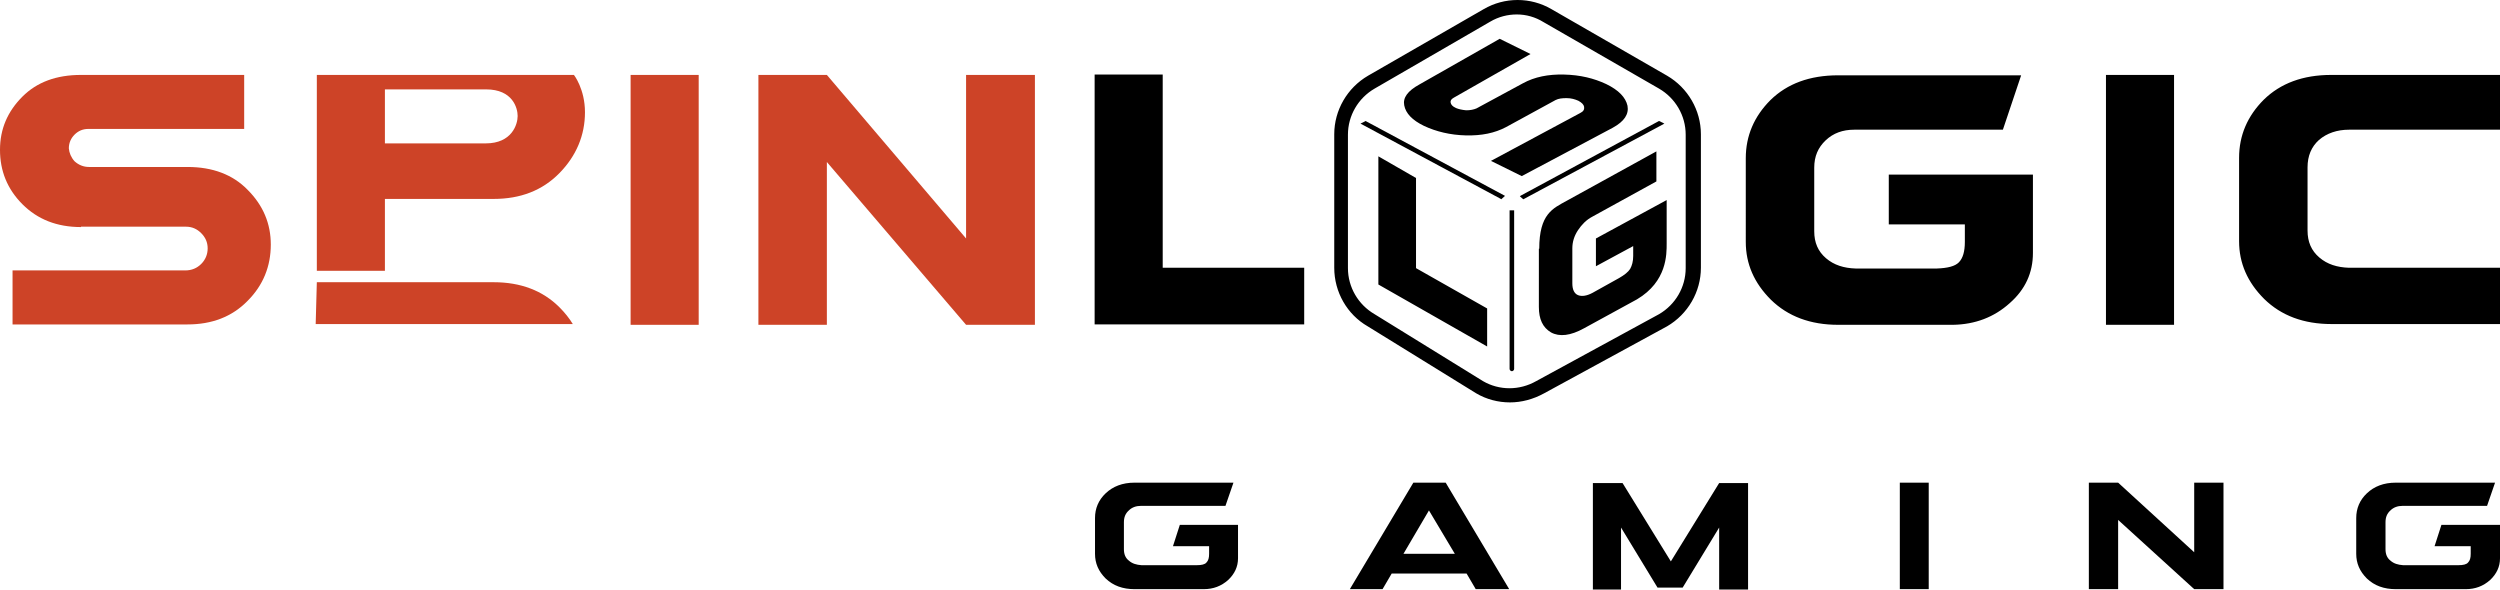 <svg xmlns="http://www.w3.org/2000/svg" xmlns:xlink="http://www.w3.org/1999/xlink" version="1.1" id="Layer_1" x="0px" y="0px" style="enable-background:new 0 0 898 360.8;" xml:space="preserve" viewBox="114.7 103.7 657.3 155">
<style type="text/css">
	.st0{fill:#CD4327;}
</style>
<g>
	<path d="M402.6,239.9c0-2.5,0.9-4.7,2.8-6.5c1.9-1.8,4.4-2.8,7.6-2.8H439l-2.1,6.1h-22.2c-1.3,0-2.4,0.4-3.2,1.2   c-0.9,0.8-1.3,1.8-1.3,3.1v7.1c0,1.3,0.4,2.3,1.3,3c0.9,0.8,2,1.1,3.3,1.2h14.6c1.2,0,2.1-0.2,2.5-0.7c0.5-0.5,0.7-1.2,0.7-2.3v-2   h-9.5l1.8-5.6h15.3v8.8c0,2.2-0.9,4.1-2.6,5.7c-1.8,1.6-3.9,2.4-6.4,2.4H413c-3.1,0-5.6-0.9-7.6-2.8c-1.9-1.9-2.8-4-2.8-6.5V239.9z   "/>
	<path d="M480.6,254.5l-2.4,4.1h-8.6l16.7-28h8.5l16.7,28h-8.8l-2.4-4.1H480.6z M497.2,249.3l-6.8-11.4l-6.7,11.4H497.2z"/>
	<path d="M557.1,258.2h-6.6l-9.6-15.8v16.3h-7.4v-28h7.8l12.7,20.6l12.7-20.6h7.6v28h-7.6v-16.3L557.1,258.2z"/>
	<path d="M621.8,230.6v28h-7.6v-28H621.8z"/>
	<path d="M699.3,258.6h-7.7l-20-18.2v18.2h-7.7v-28h7.7l20,18.3v-18.3h7.7V258.6z"/>
	<path d="M734.2,239.9c0-2.5,0.9-4.7,2.8-6.5c1.9-1.8,4.4-2.8,7.6-2.8h26.1l-2.1,6.1h-22.2c-1.3,0-2.4,0.4-3.2,1.2   c-0.9,0.8-1.3,1.8-1.3,3.1v7.1c0,1.3,0.4,2.3,1.3,3c0.9,0.8,2,1.1,3.3,1.2h14.6c1.2,0,2.1-0.2,2.5-0.7c0.5-0.5,0.7-1.2,0.7-2.3v-2   h-9.5l1.8-5.6H772v8.8c0,2.2-0.9,4.1-2.6,5.7c-1.8,1.6-3.9,2.4-6.4,2.4h-18.4c-3.1,0-5.6-0.9-7.6-2.8c-1.9-1.9-2.8-4-2.8-6.5V239.9   z"/>
</g>
<path class="st0" d="M136,163.4c-6.3,0-11.4-2-15.4-6c-4-4-5.9-8.8-5.9-14.3c0-5.5,2-10.1,5.9-14c3.8-3.8,8.9-5.7,15.4-5.7h42.9  v14.2h-41c-1.4,0-2.6,0.5-3.6,1.5c-0.9,0.9-1.5,2.1-1.5,3.6c0.1,1.2,0.6,2.4,1.5,3.4c1.1,1,2.4,1.5,3.8,1.5h25.9  c6.6,0,11.9,2,15.8,6c4.1,4.1,6.1,8.9,6.1,14.4c0,5.7-2,10.7-6.1,14.8c-4.1,4.2-9.4,6.2-15.8,6.2H118v-14.2h45.4  c1.7,0,3.1-0.6,4.2-1.7c1.1-1.1,1.7-2.5,1.7-4.1c0-1.6-0.6-2.9-1.7-4c-1.1-1.1-2.4-1.7-4-1.7H136z"/>
<rect x="280.5" y="123.4" class="st0" width="17.9" height="65.7"/>
<polygon class="st0" points="386.8,189.1 368.7,189.1 332.1,146.3 332.1,189.1 314.1,189.1 314.1,123.4 332.1,123.4 368.7,166.4   368.7,123.4 386.8,123.4 "/>
<path d="M511.7,209.5c-3.1,0-6.2-0.8-8.9-2.4l-28.5-17.6c-5.4-3.1-8.8-9-8.8-15.4v-35.1c0-6.3,3.4-12.2,8.9-15.4l30.4-17.5  c5.5-3.2,12.3-3.2,17.8,0l30.4,17.5c5.5,3.2,8.9,9.1,8.9,15.4v35.1c0,6.3-3.4,12.2-8.9,15.4l-32.3,17.6  C517.8,208.7,514.7,209.5,511.7,209.5z M513.5,107.5c-2.4,0-4.8,0.6-7,1.9L476.1,127c-4.3,2.5-7,7.1-7,12.1v35.1c0,5,2.7,9.6,7,12.1  l28.5,17.6c4.3,2.5,9.6,2.5,14,0l32.3-17.6c4.3-2.5,7-7.1,7-12.1v-35.1c0-5-2.7-9.6-7-12.1l-30.4-17.5  C518.4,108.2,516,107.5,513.5,107.5z M457.6,174.2v14.8h-55.1v-65.7h17.9v50.8H457.6z M686.3,123.4v65.7h-17.9v-65.7H686.3z   M772,188.9h-44.3c-7.3,0-13.2-2.2-17.7-6.6c-4.4-4.4-6.6-9.4-6.6-15.2v-21.9c0-5.9,2.2-11,6.5-15.3c4.4-4.3,10.3-6.5,17.7-6.5H772  v14.4h-39.7c-3.1,0-5.8,0.9-7.9,2.7c-2,1.8-3,4.2-3,7.2v16.6c0,3,1,5.3,3.1,7.1c2.1,1.8,4.7,2.6,7.8,2.7H772V188.9z M573.7,145.3  c0-5.9,2.2-11,6.5-15.3c4.4-4.3,10.3-6.5,17.8-6.5h48.1l-4.8,14.3h-39.1c-3,0-5.5,0.9-7.5,2.8s-3,4.2-3,7.2v16.7c0,3,1,5.3,3.1,7.1  c2.1,1.8,4.7,2.6,7.8,2.7h21.3c2.9-0.1,4.8-0.6,5.8-1.6c1.1-1.1,1.6-2.9,1.6-5.4v-4.6h-20v-13.1h37.9v20.6c0,5.2-2,9.6-6.1,13.2  c-4.1,3.7-9.1,5.6-14.9,5.7H598c-7.3,0-13.2-2.2-17.7-6.6c-4.4-4.4-6.6-9.4-6.6-15.2V145.3z M519.4,169.1c0-9.2,3.6-10.6,7.2-12.6  l23.6-13v7.9l-16.9,9.3c-1.5,0.8-2.7,2-3.7,3.5c-1,1.5-1.5,3.1-1.5,4.8v9.2c0,1.6,0.5,2.7,1.5,3.1c1,0.4,2.3,0.2,3.8-0.6l7-3.9  c1.4-0.8,2.4-1.6,2.9-2.4c0.5-0.9,0.8-2,0.8-3.4v-2.6l-9.8,5.3v-7.3l18.6-10.1v11.4c0,2.9,0.1,10-7.8,14.7l-13.9,7.6  c-3.6,2-6.5,2.3-8.7,1.1c-2.2-1.3-3.2-3.5-3.2-6.7V169.1z M505.7,184.8v10l-28.6-16.3v-33.7l9.9,5.7v23.7L505.7,184.8z"/>
<path d="M510.7,137.1c-3,1.6-6.5,2.3-10.6,2.2c-4.1-0.1-7.8-1-11-2.5c-3.1-1.5-4.8-3.3-5.2-5.4c-0.4-2,0.9-3.8,4-5.5l21.1-12l8.1,4  l-20.2,11.5c-0.7,0.4-0.9,0.8-0.8,1.3c0.1,0.5,0.5,1,1.4,1.4c0.7,0.3,1.6,0.5,2.7,0.6c1.1,0,2-0.2,2.7-0.5l12.2-6.6  c3.1-1.7,6.7-2.4,10.8-2.3c4.3,0.1,7.9,1,11.1,2.5c3.3,1.6,5.1,3.5,5.6,5.7c0.4,2.2-0.8,4.1-3.9,5.8L514.8,150l-8.1-4l23.5-12.6  c0.8-0.4,1.1-0.9,1-1.6c-0.1-0.6-0.6-1.1-1.5-1.6c-0.9-0.4-1.9-0.7-3.1-0.7c-1.2,0-2.1,0.1-2.9,0.5L510.7,137.1z"/>
<path class="st0" d="M265.6,123.4H198v51.5h17.9v-18.9h28.6c7,0,12.8-2.2,17.3-6.8c4.4-4.5,6.7-9.9,6.7-16  C268.5,127.1,265.6,123.4,265.6,123.4z M242.4,141.4h-26.5v-11.7h0l0-2.5h26.6c7,0,8.3,4.9,8.3,7  C250.8,136.4,249.3,141.4,242.4,141.4z"/>
<path class="st0" d="M265.3,188.9c-0.9-1.5-2.1-3-3.5-4.4c-4.4-4.4-10.2-6.6-17.3-6.6H198l-0.3,11H265.3z"/>
<g>
	<polygon points="473.8,135.5 472.4,136.2 509.3,156 509.4,156.1 510.4,155.2 473.9,135.6  "/>
	<polygon points="550.9,135.5 514.6,155.1 514.3,155.3 515.2,156.1 552.3,136.2  "/>
	<path d="M511.6,200.7c0,0.3,0.3,0.6,0.6,0.6c0.3,0,0.6-0.3,0.6-0.6l0-41.7h-1.2L511.6,200.7z"/>
</g>
</svg>